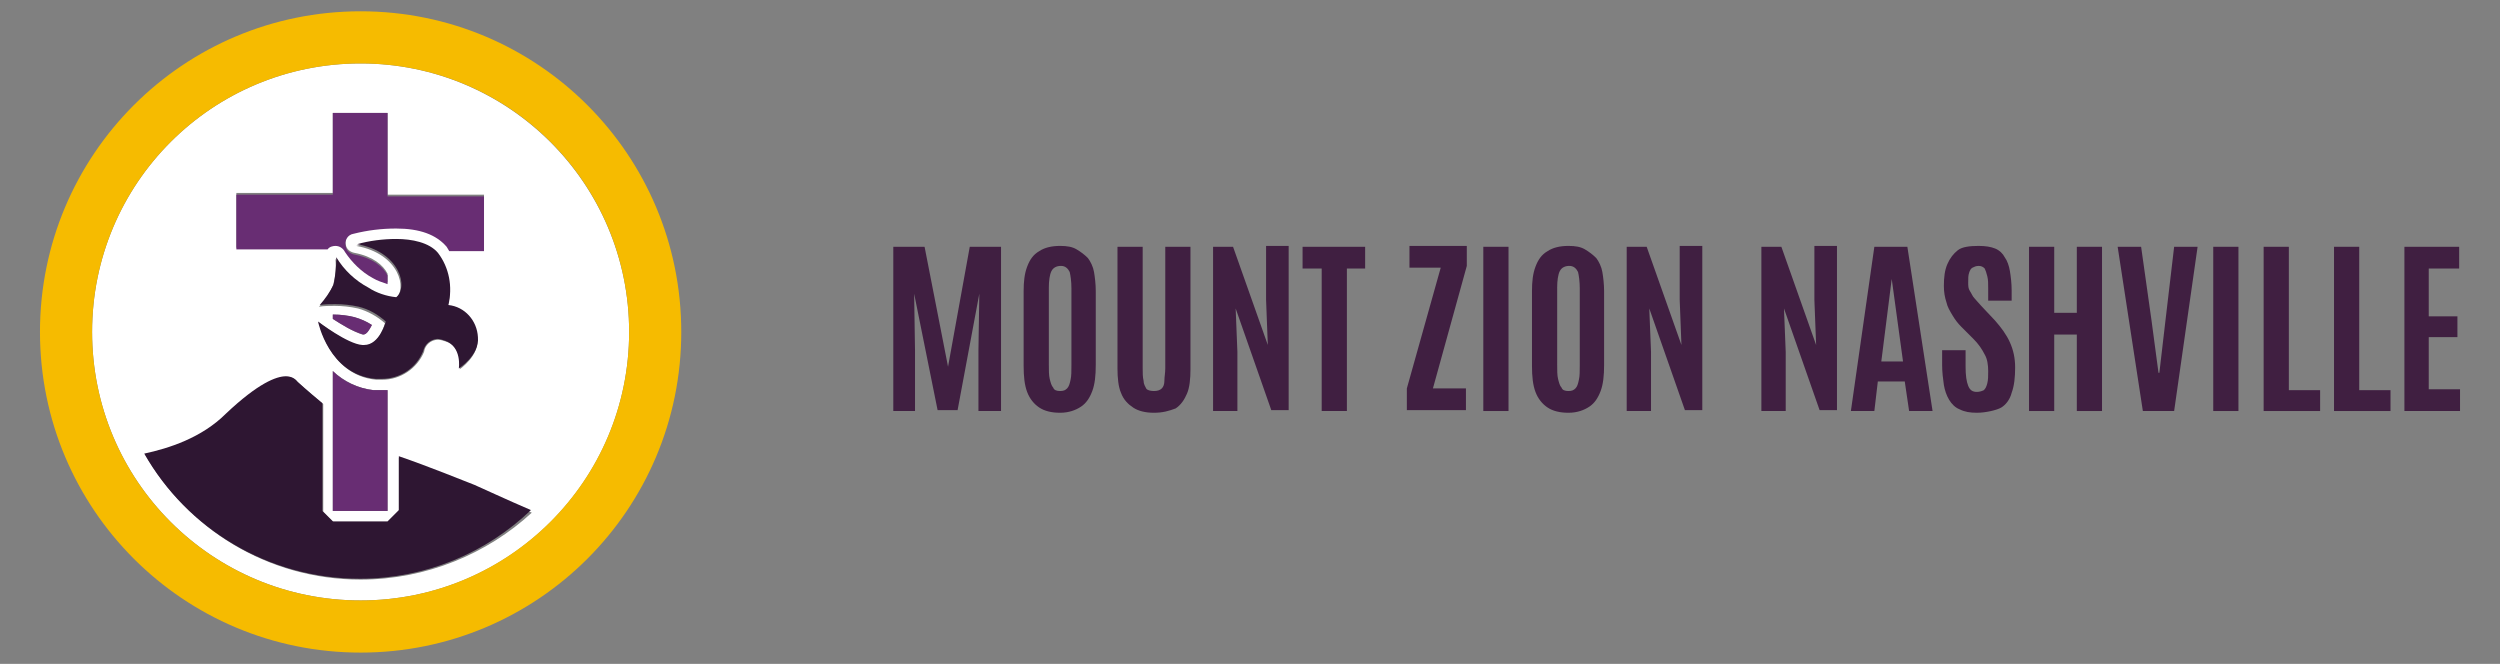 <?xml version="1.0" encoding="utf-8"?>
<!-- Generator: Adobe Illustrator 24.2.0, SVG Export Plug-In . SVG Version: 6.00 Build 0)  -->
<svg version="1.1" id="Layer_1" xmlns="http://www.w3.org/2000/svg" xmlns:xlink="http://www.w3.org/1999/xlink" x="0px" y="0px"
	 viewBox="0 0 287.7 76.4" style="enable-background:new 0 0 287.7 76.4;" xml:space="preserve">
<rect x="0" y="0" width="287.7" height="76.4" fill="#808080" stroke="none"/>
<style type="text/css">
	.st0{enable-background:new    ;}
	.st1{fill:#401F41;}
	.st2{fill:#FFFFFF;}
	.st3{fill:#F6BB00;}
	.st4{fill:#2E1632;}
	.st5{fill:#682D73;}
</style>
<g class="st0">
	<path class="st1" d="M102.8,47.3V28.4h3.6l2.7,13.8l2.5-13.8h3.6v18.9h-2.6v-7l0.1-6.5l-2.5,13.4h-2.3l-2.7-13.4l0.1,6.5v7H102.8z"
		/>
	<path class="st1" d="M122,47.5c-1,0-1.8-0.2-2.4-0.6c-0.6-0.4-1.1-1-1.4-1.8s-0.4-1.8-0.4-3v-8.6c0-1.1,0.1-2,0.4-2.8
		s0.7-1.4,1.4-1.8c0.6-0.4,1.4-0.6,2.4-0.6c0.8,0,1.4,0.1,1.9,0.4s0.9,0.6,1.3,1c0.3,0.4,0.6,1,0.7,1.6c0.1,0.6,0.2,1.4,0.2,2.2V42
		c0,1.2-0.1,2.2-0.4,3c-0.3,0.8-0.7,1.4-1.3,1.8S123,47.5,122,47.5z M122,45c0.4,0,0.6-0.1,0.8-0.3s0.3-0.5,0.4-1
		c0.1-0.4,0.1-1,0.1-1.7v-8.8c0-0.8-0.1-1.5-0.2-1.9c-0.2-0.4-0.5-0.7-1-0.7c-0.5,0-0.9,0.2-1.1,0.6c-0.2,0.4-0.3,1.1-0.3,1.9v8.8
		c0,0.7,0,1.3,0.1,1.7c0.1,0.4,0.2,0.8,0.4,1C121.3,44.9,121.6,45,122,45z"/>
	<path class="st1" d="M132.8,47.5c-1,0-1.8-0.2-2.4-0.6c-0.6-0.4-1.1-0.9-1.4-1.7c-0.3-0.7-0.4-1.7-0.4-2.8V28.4h2.9v14
		c0,0.5,0,1,0.1,1.4c0,0.4,0.2,0.7,0.3,0.9s0.5,0.3,0.9,0.3s0.7-0.1,0.9-0.3c0.2-0.2,0.3-0.5,0.3-0.9s0.1-0.9,0.1-1.4v-14h2.9v14.1
		c0,1.1-0.1,2.1-0.4,2.8c-0.3,0.7-0.7,1.3-1.3,1.7C134.5,47.3,133.8,47.5,132.8,47.5z"/>
	<path class="st1" d="M139.6,47.3V28.4h2.3l4,11.3l-0.2-5.2v-6.2h2.6v18.9h-2l-4.1-11.7l0.2,5v6.8H139.6z"/>
	<path class="st1" d="M152.1,47.3V30.9h-2.2v-2.5h7.2v2.5H155v16.4H152.1z"/>
	<path class="st1" d="M161.9,47.3v-2.6l3.9-13.9h-3.6v-2.5h6.6v2.3l-3.9,14.1h3.8v2.5H161.9z"/>
	<path class="st1" d="M170.7,47.3V28.4h2.9v18.9H170.7z"/>
	<path class="st1" d="M180.5,47.5c-1,0-1.8-0.2-2.4-0.6c-0.6-0.4-1.1-1-1.4-1.8s-0.4-1.8-0.4-3v-8.6c0-1.1,0.1-2,0.4-2.8
		s0.7-1.4,1.4-1.8c0.6-0.4,1.4-0.6,2.4-0.6c0.8,0,1.4,0.1,1.9,0.4s0.9,0.6,1.3,1c0.3,0.4,0.6,1,0.7,1.6c0.1,0.6,0.2,1.4,0.2,2.2V42
		c0,1.2-0.1,2.2-0.4,3c-0.3,0.8-0.7,1.4-1.3,1.8S181.5,47.5,180.5,47.5z M180.5,45c0.4,0,0.6-0.1,0.8-0.3s0.3-0.5,0.4-1
		c0.1-0.4,0.1-1,0.1-1.7v-8.8c0-0.8-0.1-1.5-0.2-1.9c-0.2-0.4-0.5-0.7-1-0.7c-0.5,0-0.9,0.2-1.1,0.6c-0.2,0.4-0.3,1.1-0.3,1.9v8.8
		c0,0.7,0,1.3,0.1,1.7c0.1,0.4,0.2,0.8,0.4,1C179.8,44.9,180.1,45,180.5,45z"/>
	<path class="st1" d="M187.2,47.3V28.4h2.3l4,11.3l-0.2-5.2v-6.2h2.6v18.9h-2l-4.1-11.7l0.2,5v6.8H187.2z"/>
	<path class="st1" d="M202.7,47.3V28.4h2.3l4,11.3l-0.2-5.2v-6.2h2.6v18.9h-2l-4.1-11.7l0.2,5v6.8H202.7z"/>
	<path class="st1" d="M213,47.3l2.7-18.9h3.8l2.9,18.9h-2.7l-0.5-3.4h-3.1l-0.4,3.4H213z M216.5,41.6h2.5l-1.3-9.5h0L216.5,41.6z"/>
	<path class="st1" d="M227.5,47.5c-0.8,0-1.4-0.1-2-0.4c-0.5-0.2-0.9-0.6-1.2-1.1c-0.3-0.5-0.5-1.1-0.6-1.7
		c-0.1-0.7-0.2-1.5-0.2-2.3v-1.7h2.7v1.9c0,1,0.1,1.7,0.3,2.2s0.5,0.7,1,0.7c0.3,0,0.6-0.1,0.8-0.2c0.2-0.2,0.3-0.4,0.4-0.8
		c0.1-0.4,0.1-0.8,0.1-1.4c0-0.7-0.1-1.4-0.4-1.9c-0.3-0.6-0.7-1.2-1.3-1.8l-1.4-1.4c-0.4-0.4-0.7-0.8-1-1.3c-0.3-0.5-0.6-1-0.7-1.5
		c-0.2-0.6-0.3-1.2-0.3-1.9c0-1,0.1-1.8,0.4-2.5s0.7-1.2,1.2-1.6s1.4-0.5,2.4-0.5c0.8,0,1.4,0.1,1.9,0.3c0.5,0.2,0.9,0.6,1.1,1
		c0.3,0.4,0.5,1,0.6,1.6c0.1,0.6,0.2,1.4,0.2,2.2v1.2h-2.7v-1.4c0-0.6,0-1-0.1-1.4c-0.1-0.4-0.2-0.7-0.3-0.9
		c-0.2-0.2-0.4-0.3-0.7-0.3c-0.3,0-0.5,0.1-0.7,0.2c-0.2,0.1-0.3,0.3-0.4,0.6c-0.1,0.3-0.1,0.6-0.1,1.1c0,0.4,0,0.7,0.2,1
		s0.3,0.6,0.5,0.8s0.5,0.6,0.8,0.9l1.6,1.7c0.7,0.8,1.3,1.6,1.7,2.5c0.4,0.9,0.6,1.8,0.6,2.9c0,1.1-0.1,2.1-0.4,2.9
		c-0.2,0.8-0.7,1.4-1.2,1.7S228.5,47.5,227.5,47.5z"/>
	<path class="st1" d="M233.5,47.3V28.4h2.9V36h2.6v-7.6h2.9v18.9H239v-8.8h-2.6v8.8H233.5z"/>
	<path class="st1" d="M246.6,47.3l-2.9-18.9h2.7l1.2,8.5l0.8,6h0.1l0.7-6l1-8.5h2.7l-2.7,18.9H246.6z"/>
	<path class="st1" d="M254.7,47.3V28.4h2.9v18.9H254.7z"/>
	<path class="st1" d="M260.5,47.3V28.4h2.9v16.5h3.6v2.4H260.5z"/>
	<path class="st1" d="M268.6,47.3V28.4h2.9v16.5h3.6v2.4H268.6z"/>
	<path class="st1" d="M276.7,47.3V28.4h6.3v2.5h-3.5v5.5h3.3v2.4h-3.3v6h3.6v2.5H276.7z"/>
</g>
<g>
	<path class="st2" d="M41.5,7.3c-17.1,0-30.9,13.8-30.9,30.9c0,0,0,0,0,0c0,17.1,13.8,30.9,30.9,30.9c17.1,0,30.9-13.8,30.9-30.9
		C72.4,21.1,58.5,7.3,41.5,7.3z M38.3,42.7c1.3,1.2,2.9,2,4.7,2.2c0.3,0,0.5,0,0.8,0c0.3,0,0.5,0,0.8,0v13.9h-6.3V42.7z M55.7,22.4
		v6.3h-4c-0.1-0.2-0.2-0.3-0.3-0.5c-1.1-1.4-3.1-2.1-5.8-2.1l0,0c-1.6,0-3.3,0.2-4.9,0.6c-0.7,0.2-1.1,0.9-0.9,1.5
		c0.1,0.5,0.5,0.8,1,0.9c2.1,0.4,3.3,1.4,3.8,2.4v1c-0.6-0.2-1.2-0.4-1.7-0.7c-1.3-0.7-2.4-1.7-3.2-3c-0.2-0.4-0.7-0.7-1.1-0.7
		c-0.4,0-0.7,0.2-0.9,0.4H27.2v-6.3h11.1V13h6.3h0v9.4H55.7z M52.9,42.5c0,0,0.4-2.6-1.6-3.2c-0.3-0.1-0.6-0.2-0.9-0.2
		c-0.8,0-1.5,0.6-1.6,1.4c-0.8,1.9-2.7,3.2-4.8,3.2c-0.2,0-0.5,0-0.7,0c-5.4-0.5-6.6-6.6-6.6-6.6s3.4,2.6,4.9,2.8c0.1,0,0.1,0,0.2,0
		c1.8,0,2.5-2.7,2.5-2.7c-0.9-0.8-2-1.4-3.1-1.7c-0.9-0.2-1.8-0.3-2.7-0.3c-0.6,0-1.2,0-1.8,0.1c0.7-0.7,1.2-1.5,1.6-2.4
		c0.3-1,0.4-2.1,0.3-3.1c0.9,1.5,2.2,2.7,3.7,3.5c1,0.6,2.1,1,3.2,1.1c1.4-1.1,0.5-5.2-4.5-6.1c1.5-0.4,3-0.6,4.5-0.6v0
		c1.8,0,3.8,0.4,4.8,1.6c1.3,1.7,1.8,3.9,1.2,6c1.9,0.2,3.4,1.8,3.4,3.7C55.2,40.9,52.9,42.5,52.9,42.5z M38.3,36.2
		C38.4,36.2,38.4,36.2,38.3,36.2c0.9,0,1.7,0.1,2.5,0.3c0.7,0.2,1.4,0.5,2,0.9c-0.3,0.5-0.6,1.1-1,1.1c0,0,0,0-0.1,0
		c-1.2-0.4-2.3-1.1-3.4-1.8V36.2z M41.5,66.7c-10.6,0-19.9-5.8-24.8-14.4c2.8-0.6,6.5-1.8,9.4-4.6c3.6-3.5,5.7-4.3,6.9-4.3v0
		c0.5-0.1,1,0.2,1.3,0.6c0,0,1.2,1.1,2.9,2.5v12.4l1.2,1.2h6.3l1.2-1.2v-6.2c3.5,1.2,7.4,2.8,8.8,3.4c0.7,0.3,3.8,1.7,6.5,2.9
		C56.1,63.7,49.1,66.7,41.5,66.7z"/>
	<path class="st3" d="M41.5,1.3C41.5,1.3,41.5,1.3,41.5,1.3C21.1,1.3,4.6,17.8,4.6,38.2s16.5,36.9,36.9,36.9s36.9-16.5,36.9-36.9
		c0,0,0,0,0,0C78.4,17.8,61.9,1.3,41.5,1.3z M41.5,69.1c-17.1,0-30.9-13.8-30.9-30.9c0,0,0,0,0,0c0-17.1,13.8-30.9,30.9-30.9
		c17.1,0,30.9,13.8,30.9,30.9C72.4,55.3,58.5,69.1,41.5,69.1z"/>
	<path class="st4" d="M45.9,52.5v6.2L44.6,60h-6.3l-1.2-1.2V46.4c-1.7-1.4-2.9-2.5-2.9-2.5c-0.3-0.4-0.8-0.6-1.3-0.6v0
		c-1.1,0-3.2,0.8-6.9,4.3c-2.8,2.8-6.6,4-9.4,4.6c4.9,8.6,14.2,14.4,24.8,14.4c7.6,0,14.6-3,19.7-7.9c-2.8-1.2-5.8-2.6-6.5-2.9
		C53.3,55.3,49.4,53.7,45.9,52.5z"/>
	<path class="st5" d="M44.6,13h-6.3v9.4H27.2v6.3h10.5c0.2-0.3,0.6-0.4,0.9-0.4c0.5,0,0.9,0.3,1.1,0.7c0.8,1.2,1.9,2.3,3.2,3
		c0.5,0.3,1.1,0.5,1.7,0.7v-1c-0.5-1-1.7-2-3.8-2.4c-0.5-0.1-0.9-0.4-1-0.9c-0.2-0.7,0.2-1.4,0.9-1.5c1.6-0.4,3.2-0.6,4.9-0.6l0,0
		c2.7,0,4.6,0.7,5.8,2.1c0.1,0.2,0.2,0.3,0.3,0.5h4v-6.3H44.6L44.6,13L44.6,13z"/>
	<path class="st5" d="M41.8,38.5c0.4,0,0.7-0.5,1-1.1c-0.6-0.4-1.3-0.7-2-0.9c-0.8-0.2-1.6-0.3-2.4-0.3c0,0-0.1,0-0.1,0v0.5
		C39.4,37.4,40.5,38.1,41.8,38.5C41.7,38.5,41.8,38.5,41.8,38.5z"/>
	<path class="st5" d="M44.6,44.9c-0.2,0-0.5,0-0.8,0c-0.3,0-0.5,0-0.8,0c-1.8-0.2-3.5-1-4.7-2.2v16.1h6.3V44.9z"/>
	<path class="st4" d="M55,38.8c-0.1-1.9-1.5-3.5-3.4-3.7c0.5-2.1,0.1-4.3-1.2-6c-1-1.2-3-1.6-4.8-1.6v0c-1.5,0-3.1,0.2-4.5,0.6
		c5,0.9,5.9,5,4.5,6.1c-1.1-0.1-2.3-0.5-3.2-1.1c-1.5-0.8-2.8-2-3.7-3.5c0,1.1-0.1,2.1-0.3,3.1c-0.4,0.9-1,1.7-1.6,2.4
		c0.6-0.1,1.2-0.1,1.8-0.1c0.9,0,1.8,0.1,2.7,0.3c1.2,0.3,2.2,0.9,3.1,1.7c0,0-0.7,2.7-2.5,2.7c-0.1,0-0.1,0-0.2,0
		C40,39.6,36.6,37,36.6,37s1.2,6.1,6.6,6.6c0.2,0,0.5,0,0.7,0c2.1,0,4-1.2,4.8-3.2c0.2-0.8,0.8-1.3,1.6-1.4c0.3,0,0.6,0.1,0.9,0.2
		c2,0.7,1.6,3.2,1.6,3.2S55.2,40.9,55,38.8z"/>
</g>
</svg>
